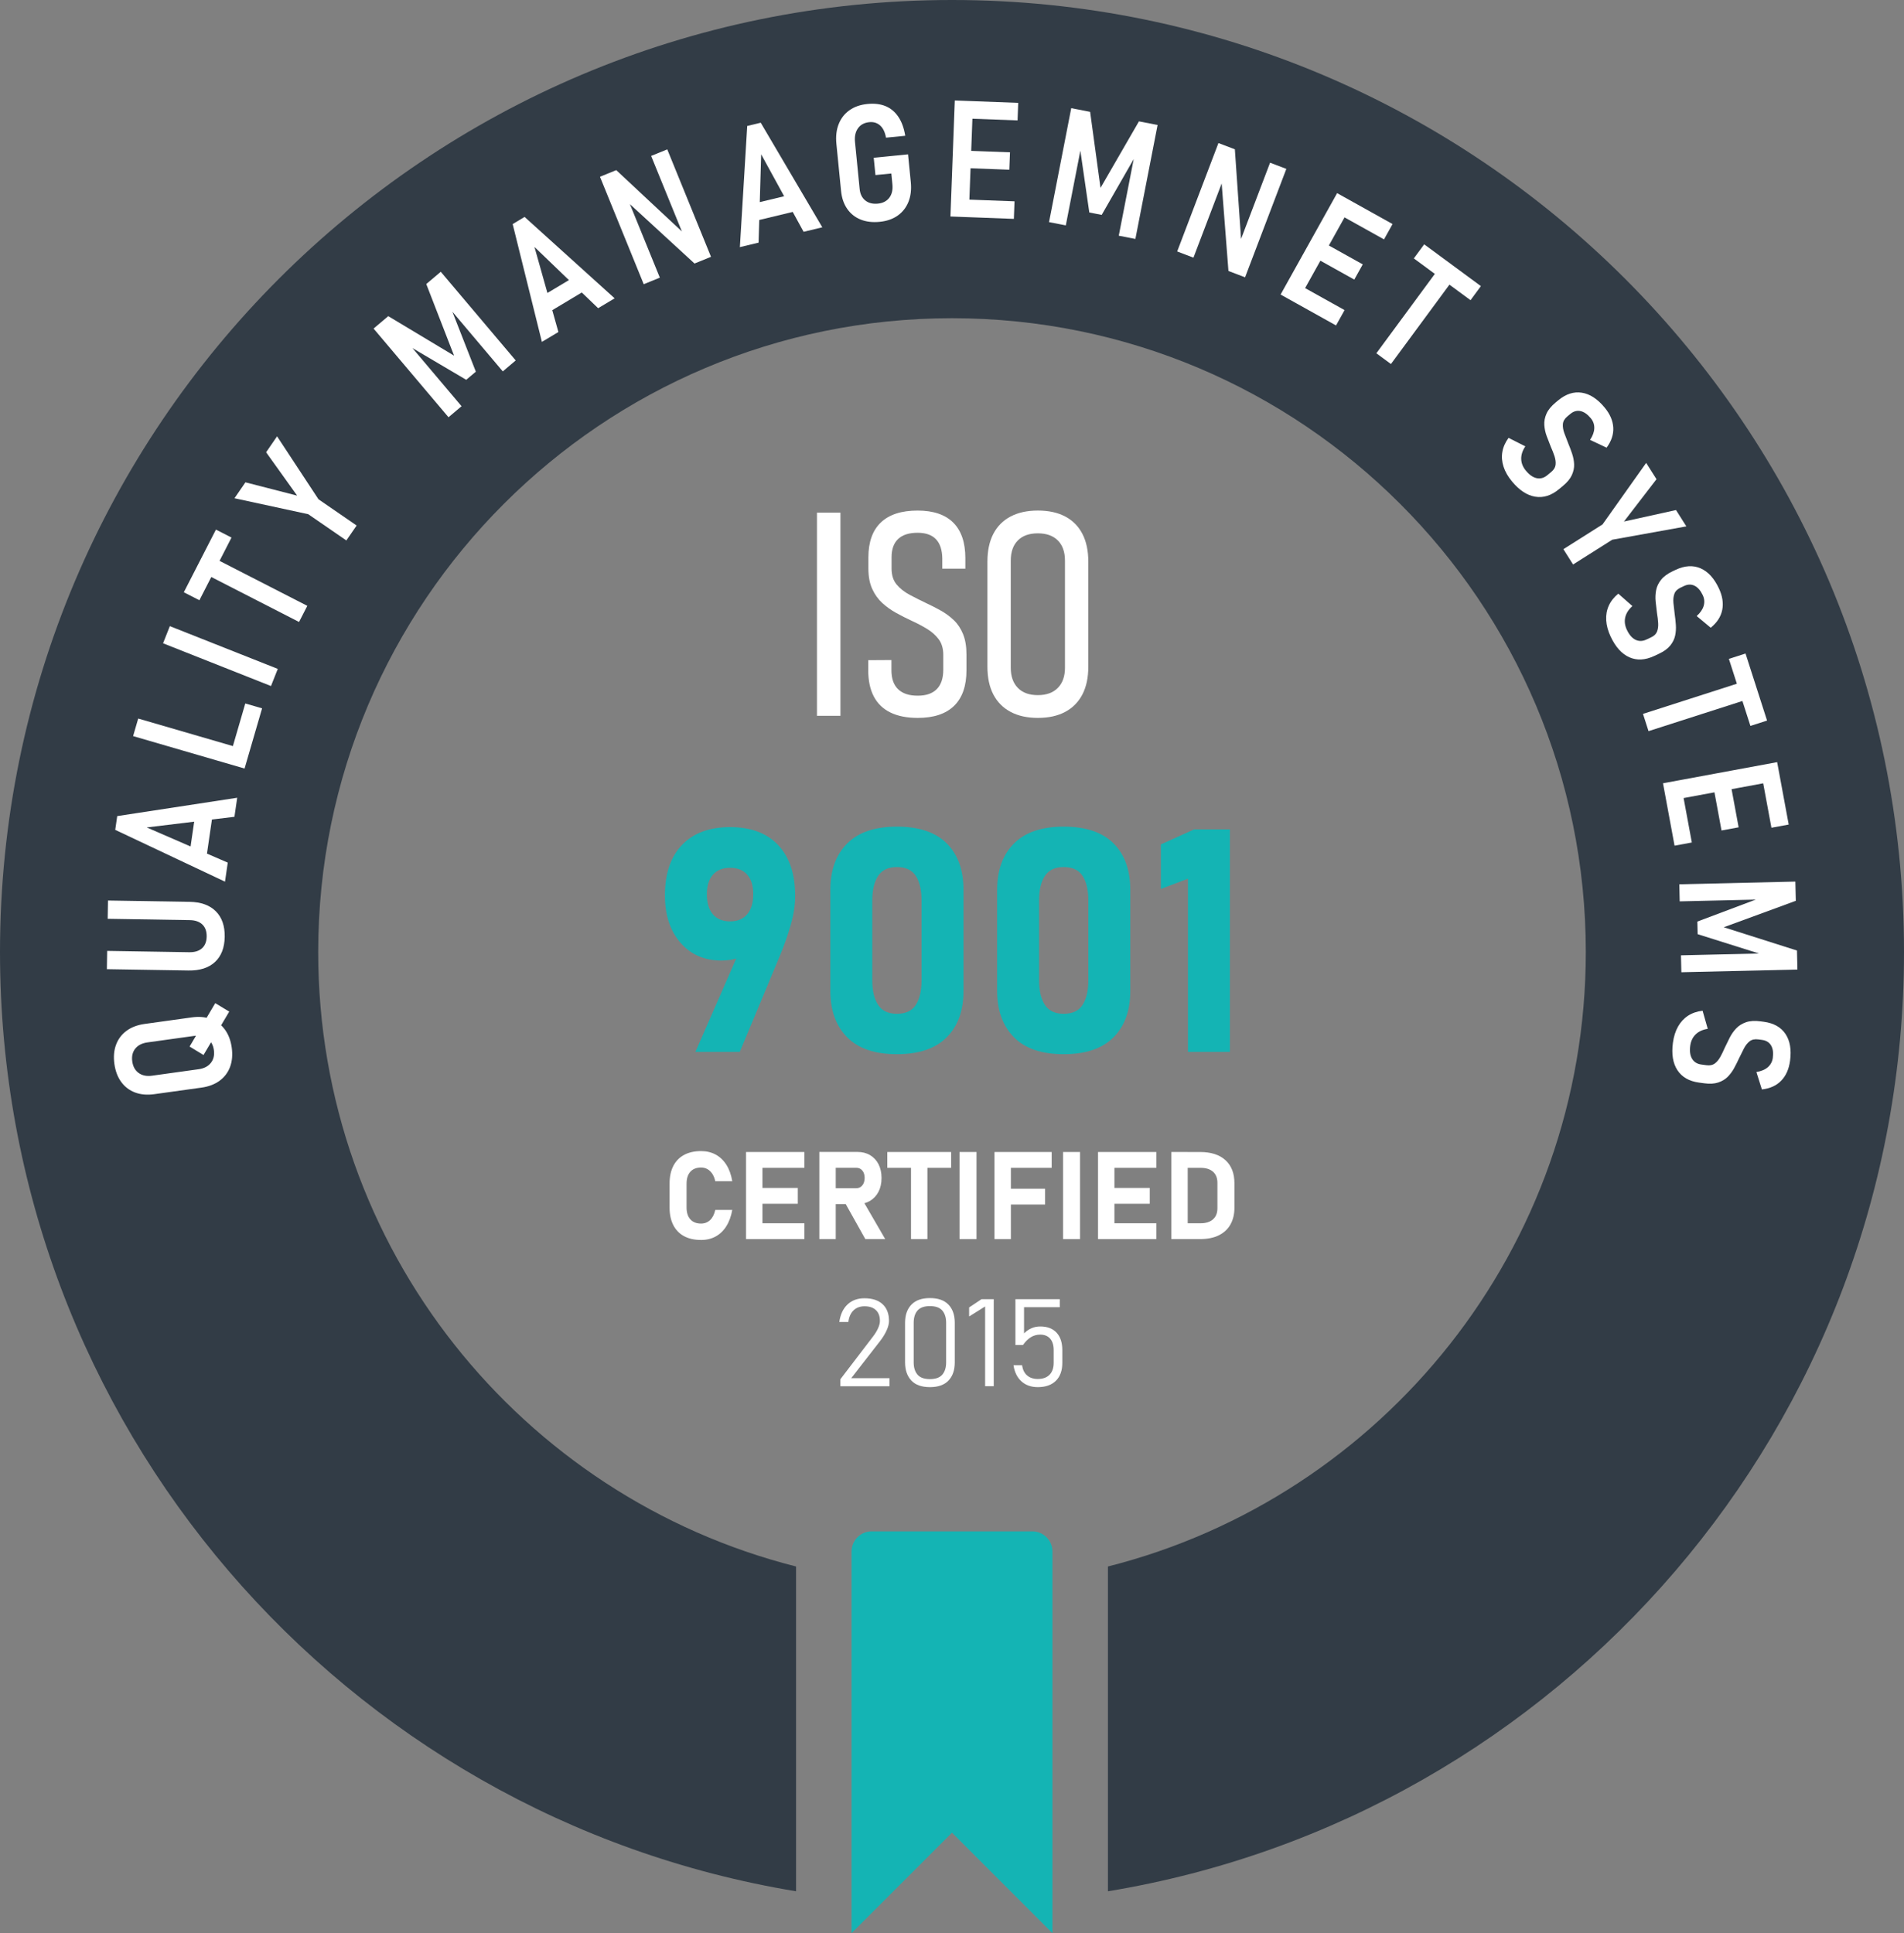 <?xml version="1.0" encoding="UTF-8"?>
<svg id="Layer_2" data-name="Layer 2" xmlns="http://www.w3.org/2000/svg" viewBox="0 0 279.467 283.734">
  <rect x="0" y="0" width="279.467" height="283.734" fill="#808080" stroke="none"/>
  <defs>
    <style>
      .cls-1 {
        fill: #14b4b4;
      }

      .cls-2 {
        fill: #fff;
      }

      .cls-3 {
        fill: #323c46;
      }

      .cls-4 {
        fill: none;
      }
    </style>
  </defs>
  <g id="Layer_1-2" data-name="Layer 1">
    <g>
      <path class="cls-1" d="M154.476,283.734v-56.022c0-1.624-1.327-2.949-2.949-2.949h-23.588c-1.622,0-2.949,1.325-2.949,2.949v56.022l14.743-14.743,14.743,14.743Z"/>
      <g>
        <rect class="cls-4" x="37.582" y="75.243" width="204.302" height="148.627"/>
        <path class="cls-2" d="M123.358,75.244v29.818h-3.445v-29.818h3.445Z"/>
        <path class="cls-2" d="M134.699,105.37c-1.586,0-2.919-.264-3.999-.79-1.08-.525-1.894-1.309-2.44-2.348s-.82-2.324-.82-3.855v-1.477l3.404-.021v1.415c-.014,1.258.308,2.208.964,2.851s1.62.964,2.892.964c1.23,0,2.163-.321,2.8-.964.635-.643.953-1.593.953-2.851v-2.174c0-.93-.223-1.691-.666-2.287-.445-.594-1.016-1.104-1.713-1.527s-1.449-.82-2.256-1.189c-.766-.355-1.521-.738-2.266-1.148-.746-.41-1.426-.896-2.041-1.456s-1.111-1.251-1.486-2.071c-.377-.82-.564-1.825-.564-3.015v-1.6c0-2.27.611-3.985,1.836-5.147,1.223-1.162,3.018-1.743,5.383-1.743,2.311,0,4.057.592,5.24,1.774,1.182,1.183,1.773,2.915,1.773,5.198v1.559h-3.384v-1.477c-.014-1.258-.321-2.204-.923-2.841-.602-.635-1.504-.953-2.707-.953-1.258,0-2.208.305-2.851.912-.643.609-.964,1.501-.964,2.677v1.661c0,.971.25,1.754.748,2.348.5.596,1.143,1.102,1.928,1.518.787.418,1.61.831,2.472,1.241.711.328,1.411.687,2.103,1.077.689.389,1.318.854,1.887,1.395.566.54,1.018,1.22,1.354,2.04.334.82.502,1.818.502,2.994v2.317c0,2.297-.605,4.037-1.814,5.219-1.211,1.184-2.991,1.774-5.343,1.774Z"/>
        <path class="cls-2" d="M152.336,105.37c-1.559,0-2.892-.294-3.999-.882s-1.951-1.438-2.533-2.553c-.58-1.114-.871-2.472-.871-4.071v-15.422c0-1.613.291-2.977.871-4.091.582-1.114,1.426-1.962,2.533-2.543s2.44-.872,3.999-.872c1.572,0,2.909.291,4.009.872,1.102.581,1.941,1.429,2.523,2.543.58,1.114.871,2.478.871,4.091v15.422c0,1.6-.291,2.957-.871,4.071-.582,1.114-1.422,1.965-2.523,2.553-1.1.588-2.437.882-4.009.882ZM152.336,102.028c1.258,0,2.235-.355,2.933-1.066s1.046-1.695,1.046-2.953v-15.709c0-1.285-.349-2.276-1.046-2.974s-1.675-1.046-2.933-1.046c-1.271,0-2.253.349-2.942,1.046-.691.697-1.036,1.688-1.036,2.974v15.709c0,1.258.345,2.242,1.036,2.953.689.711,1.671,1.066,2.942,1.066Z"/>
        <path class="cls-1" d="M102.067,154.393l7.098-16.217,1.101.809c-.39.704-.966,1.213-1.729,1.527s-1.647.472-2.65.472c-2.486,0-4.488-.872-6.008-2.616-1.521-1.745-2.28-4.062-2.28-6.952v-.022c0-3.175.835-5.634,2.505-7.379,1.669-1.744,4.023-2.616,7.063-2.616s5.391.88,7.053,2.64c1.662,1.759,2.493,4.248,2.493,7.468v.022c0,1.333-.221,2.759-.662,4.279-.442,1.52-.985,3.051-1.629,4.593l-5.84,13.993h-6.514ZM107.166,135.234c1.078,0,1.913-.349,2.505-1.044.591-.697.887-1.682.887-2.954v-.022c0-1.228-.296-2.175-.887-2.842-.592-.666-1.427-.999-2.505-.999-1.093,0-1.936.337-2.526,1.011-.592.674-.888,1.625-.888,2.853v.022c0,1.272.296,2.254.888,2.942.591.688,1.434,1.033,2.526,1.033Z"/>
        <path class="cls-1" d="M131.648,154.73c-3.249,0-5.69-.835-7.322-2.505-1.632-1.669-2.448-3.927-2.448-6.771v-14.847c0-2.89.823-5.158,2.471-6.806,1.646-1.647,4.08-2.471,7.3-2.471,3.234,0,5.671.82,7.312,2.459,1.639,1.641,2.459,3.912,2.459,6.817v14.847c0,2.89-.824,5.158-2.471,6.806-1.647,1.647-4.08,2.471-7.3,2.471ZM131.648,148.8c1.288,0,2.212-.438,2.774-1.313.561-.877.842-2.078.842-3.605v-11.702c0-1.542-.281-2.748-.842-3.616-.562-.868-1.486-1.303-2.774-1.303-1.272,0-2.194.435-2.763,1.303-.569.868-.854,2.074-.854,3.616v11.702c0,1.527.284,2.729.854,3.605.568.875,1.49,1.313,2.763,1.313Z"/>
        <path class="cls-1" d="M156.13,154.73c-3.249,0-5.69-.835-7.322-2.505-1.632-1.669-2.448-3.927-2.448-6.771v-14.847c0-2.89.823-5.158,2.471-6.806,1.646-1.647,4.08-2.471,7.3-2.471,3.234,0,5.671.82,7.312,2.459,1.639,1.641,2.459,3.912,2.459,6.817v14.847c0,2.89-.824,5.158-2.471,6.806-1.647,1.647-4.08,2.471-7.3,2.471ZM156.13,148.8c1.288,0,2.212-.438,2.774-1.313.561-.877.842-2.078.842-3.605v-11.702c0-1.542-.281-2.748-.842-3.616-.562-.868-1.486-1.303-2.774-1.303-1.272,0-2.194.435-2.763,1.303-.569.868-.854,2.074-.854,3.616v11.702c0,1.527.284,2.729.854,3.605.568.875,1.49,1.313,2.763,1.313Z"/>
        <path class="cls-1" d="M180.523,121.735v32.658h-6.154v-25.426l-3.976,1.505v-6.536l4.874-2.201h5.256Z"/>
        <path class="cls-2" d="M102.903,181.995c-.979,0-1.812-.186-2.5-.558-.689-.372-1.215-.914-1.578-1.627-.363-.711-.545-1.571-.545-2.579v-3.507c0-1.014.182-1.875.545-2.584s.889-1.251,1.578-1.626c.688-.375,1.521-.562,2.5-.562.809,0,1.527.173,2.158.519.629.346,1.15.847,1.564,1.503.412.656.698,1.453.856,2.391h-2.496c-.094-.428-.239-.789-.435-1.085-.197-.296-.434-.523-.713-.682-.277-.158-.59-.237-.936-.237-.674,0-1.197.206-1.568.62-.373.412-.559.994-.559,1.744v3.507c0,.75.186,1.33.559,1.74.371.41.895.615,1.568.615.527,0,.973-.174,1.336-.522s.612-.843.747-1.481h2.496c-.164.932-.452,1.728-.866,2.386-.412.66-.933,1.162-1.56,1.508s-1.345.519-2.153.519Z"/>
        <path class="cls-2" d="M109.504,181.864v-12.779h2.408v12.779h-2.408ZM110.374,171.405v-2.32h7.69v2.32h-7.69ZM110.374,176.678v-2.32h6.724v2.32h-6.724ZM110.374,181.864v-2.32h7.69v2.32h-7.69Z"/>
        <path class="cls-2" d="M120.261,181.864v-12.788h2.408v12.788h-2.408ZM121.219,176.722v-2.32h4.447c.375,0,.676-.138.9-.413.227-.275.342-.639.348-1.09,0-.451-.113-.814-.338-1.09-.227-.275-.529-.413-.91-.413h-4.447v-2.32h4.641c.709,0,1.328.158,1.859.475.529.316.941.762,1.234,1.336s.439,1.245.439,2.013-.148,1.438-.443,2.013c-.297.574-.708,1.02-1.235,1.336s-1.146.475-1.854.475h-4.641ZM127.011,181.864l-3.103-5.537,2.575-.404,3.445,5.941h-2.918Z"/>
        <path class="cls-2" d="M130.237,171.405v-2.32h9.369v2.32h-9.369ZM133.717,181.864v-11.733h2.408v11.733h-2.408Z"/>
        <path class="cls-2" d="M143.333,169.084v12.779h-2.496v-12.779h2.496Z"/>
        <path class="cls-2" d="M145.969,181.864v-12.779h2.408v12.779h-2.408ZM146.848,171.405v-2.32h7.515v2.32h-7.515ZM146.848,176.792v-2.32h6.548v2.32h-6.548Z"/>
        <path class="cls-2" d="M158.529,169.084v12.779h-2.496v-12.779h2.496Z"/>
        <path class="cls-2" d="M161.166,181.864v-12.779h2.408v12.779h-2.408ZM162.036,171.405v-2.32h7.69v2.32h-7.69ZM162.036,176.678v-2.32h6.724v2.32h-6.724ZM162.036,181.864v-2.32h7.69v2.32h-7.69Z"/>
        <path class="cls-2" d="M171.923,181.864v-12.779h2.408v12.779h-2.408ZM173.136,181.864v-2.32h3.067c.791,0,1.403-.191,1.837-.576.434-.383.65-.921.65-1.612v-3.762c0-.697-.217-1.236-.65-1.617s-1.046-.571-1.837-.571h-3.067v-2.32h3.015c1.605,0,2.846.4,3.723,1.199.875.801,1.313,1.927,1.313,3.38v3.621c0,.908-.188,1.707-.562,2.396s-.937,1.225-1.683,1.607c-.748.385-1.681.576-2.8.576h-3.006Z"/>
        <path class="cls-2" d="M123.351,203.463v-1.028l4.808-6.293c.316-.416.561-.82.734-1.213.172-.393.259-.741.259-1.046v-.018c0-.68-.196-1.205-.589-1.578-.393-.371-.946-.558-1.661-.558-.668,0-1.208.199-1.622.598-.412.398-.666.964-.76,1.696v.009h-1.327v-.009c.158-1.102.56-1.955,1.204-2.562.645-.605,1.474-.909,2.487-.909,1.148,0,2.036.29,2.663.87s.94,1.4.94,2.461v.009c0,.398-.116.855-.347,1.371-.232.516-.556,1.043-.972,1.582l-4.228,5.44h5.616v1.178h-7.207Z"/>
        <path class="cls-2" d="M136.491,203.595c-1.219,0-2.131-.326-2.738-.979-.605-.653-.909-1.537-.909-2.65v-5.81c0-1.131.308-2.019.923-2.663s1.523-.967,2.725-.967c1.207,0,2.117.32,2.729.963.613.641.919,1.53.919,2.667v5.81c0,1.131-.306,2.019-.919,2.663-.611.645-1.521.967-2.729.967ZM136.491,202.417c.838,0,1.444-.218,1.819-.655.375-.436.562-1.035.562-1.797v-5.81c0-.768-.188-1.368-.562-1.802s-.981-.65-1.819-.65-1.444.217-1.819.65-.562,1.034-.562,1.802v5.81c0,.762.188,1.361.562,1.797.375.438.981.655,1.819.655Z"/>
        <path class="cls-2" d="M145.86,190.684v12.779h-1.266v-11.707l-2.347,1.468v-1.327l1.819-1.213h1.793Z"/>
        <path class="cls-2" d="M152.329,203.595c-.973,0-1.771-.279-2.395-.839-.625-.56-1.016-1.35-1.174-2.369v-.009h1.266v.009c.082.639.324,1.134.725,1.485.402.352.928.527,1.578.527.738,0,1.311-.206,1.719-.62.406-.412.61-.997.61-1.753v-1.863c0-.727-.173-1.288-.519-1.683-.346-.396-.832-.594-1.459-.594-.516,0-.982.134-1.402.4-.418.267-.795.643-1.129,1.129h-1.107v-6.732h6.513v1.178h-5.247v3.841c.328-.322.688-.571,1.081-.747s.826-.264,1.301-.264c1.031,0,1.828.303,2.391.91.562.605.844,1.46.844,2.562v1.863c0,1.131-.313,2.009-.94,2.632-.627.625-1.512.937-2.654.937Z"/>
      </g>
      <path class="cls-3" d="M139.734,0C62.561,0,0,62.561,0,139.734c0,69.376,50.562,126.933,116.844,137.857v-47.67c-40.309-10.199-70.138-46.708-70.138-90.187,0-51.378,41.65-93.028,93.028-93.028s93.028,41.65,93.028,93.028c0,43.479-29.829,79.988-70.139,90.187v47.67c66.282-10.924,116.844-68.481,116.844-137.857C279.467,62.561,216.906,0,139.734,0Z"/>
      <g>
        <circle class="cls-4" cx="139.734" cy="138.795" r="115.454"/>
        <path class="cls-2" d="M34.014,153.762c.146,1.053.064,1.995-.245,2.827s-.823,1.511-1.538,2.036c-.717.525-1.6.861-2.652,1.008l-6.918.962c-1.061.147-2.004.066-2.832-.244s-1.506-.824-2.031-1.54c-.525-.715-.861-1.6-1.008-2.651-.146-1.053-.064-1.995.246-2.827s.821-1.51,1.533-2.035c.711-.525,1.598-.861,2.658-1.009l6.917-.962c1.053-.146,1.995-.065,2.827.245s1.51.823,2.035,1.539.861,1.6,1.008,2.651ZM31.391,154.127c-.105-.758-.42-1.321-.945-1.69-.523-.368-1.181-.498-1.971-.389l-6.836.951c-.789.11-1.384.414-1.784.911-.399.497-.548,1.125-.442,1.884.105.75.418,1.314.939,1.691.522.377,1.178.511,1.967.4l6.837-.951c.789-.109,1.386-.417,1.788-.923s.553-1.134.447-1.885ZM33.646,148.478l-3.775,6.37-2.042-1.242,3.764-6.368,2.054,1.24Z"/>
        <path class="cls-2" d="M32.983,137.503c-.026,1.602-.502,2.832-1.426,3.692-.924.859-2.223,1.276-3.895,1.249l-11.975-.194.044-2.683,12.046.195c.804.013,1.428-.181,1.872-.579.444-.399.673-.974.685-1.724.012-.758-.197-1.346-.628-1.763s-1.048-.632-1.853-.646l-12.046-.195.044-2.683,11.975.194c1.672.026,2.955.489,3.852,1.387.896.897,1.33,2.146,1.305,3.748Z"/>
        <path class="cls-2" d="M33.024,129.405l-16.111-7.603.293-2.019,17.611-2.694-.406,2.795-12.875,1.561,11.895,5.166-.406,2.794ZM30.255,126.136l-2.505-.364.994-6.831,2.505.365-.994,6.83Z"/>
        <path class="cls-2" d="M35.897,112.801l-16.361-4.76.75-2.577,16.361,4.76-.75,2.577ZM36.247,111.597l-2.463-.717,2.219-7.629,2.465.717-2.221,7.629Z"/>
        <path class="cls-2" d="M24.93,91.901l15.842,6.275-.996,2.517-15.842-6.274.996-2.518Z"/>
        <path class="cls-2" d="M29.266,88.1l-2.285-1.171,4.715-9.198,2.283,1.17-4.713,9.199ZM43.893,91.289l-13.912-7.129,1.213-2.368,13.912,7.13-1.213,2.367Z"/>
        <path class="cls-2" d="M40.669,64.046l6.078,9.234,5.599,3.854-1.508,2.19-5.599-3.853-10.822-2.342,1.607-2.336,7.59,1.952-4.554-6.363,1.608-2.337Z"/>
        <path class="cls-2" d="M66.648,52.203l-4.081-10.513,2.131-1.801,10.996,13.016-1.896,1.604-8.191-9.694.609.467,3.628,9.27-1.414,1.194-8.382-4.945-.492-.873,8.19,9.694-1.915,1.619-10.998-13.016,2.158-1.822,9.657,5.801Z"/>
        <path class="cls-2" d="M79.539,50.18l-4.29-17.292,1.749-1.048,13.218,11.945-2.423,1.451-9.346-8.991,3.515,12.483-2.423,1.451ZM80.322,45.968l-1.3-2.172,5.921-3.546,1.301,2.171-5.922,3.547Z"/>
        <path class="cls-2" d="M94.485,41.714l-6.422-15.77,2.389-.973,10.188,9.517-.165.434-4.901-12.036,2.366-.963,6.422,15.77-2.42.985-10.01-9.197.154-.43,4.766,11.7-2.367.963Z"/>
        <path class="cls-2" d="M108.598,36.271l1.078-17.783,1.982-.477,9.04,15.352-2.745.66-6.229-11.375-.38,12.964-2.746.659ZM110.606,32.487l-.592-2.462,6.711-1.612.592,2.461-6.711,1.613Z"/>
        <path class="cls-2" d="M128.244,23.152l5.038-.498.404,4.081c.107,1.089-.008,2.052-.344,2.891-.338.838-.863,1.51-1.579,2.017-.716.506-1.598.812-2.647.915-1.057.104-1.993-.009-2.807-.34-.814-.332-1.469-.855-1.963-1.572-.496-.717-.794-1.592-.896-2.626l-.684-6.903c-.109-1.104.005-2.077.342-2.919.336-.842.864-1.517,1.584-2.023.719-.507,1.6-.812,2.641-.915,1.02-.101,1.907.008,2.664.325.758.317,1.381.841,1.869,1.569.488.729.823,1.654,1.005,2.774l-2.822.279c-.152-.825-.445-1.426-.879-1.804-.435-.377-.958-.535-1.572-.474-.73.072-1.284.37-1.66.894-.376.524-.522,1.198-.441,2.022l.683,6.904c.072.73.348,1.288.826,1.673.477.384,1.093.539,1.848.465.73-.072,1.289-.359,1.675-.861.386-.501.538-1.164.456-1.988l-.155-1.574-2.332.231-.252-2.543Z"/>
        <path class="cls-2" d="M139.505,31.776l.638-17.027,2.682.101-.638,17.027-2.682-.101ZM140.7,31.821l.096-2.576,8.115.304-.096,2.576-8.115-.304ZM140.967,24.642l.096-2.553,7.18.269-.096,2.553-7.18-.269ZM141.24,17.369l.097-2.576,8.115.304-.096,2.576-8.116-.304Z"/>
        <path class="cls-2" d="M161.532,27.579l5.641-9.766,2.737.533-3.259,16.725-2.439-.475,2.428-12.457.018.768-4.953,8.634-1.818-.354-1.394-9.632.372-.931-2.428,12.457-2.461-.479,3.259-16.725,2.772.54,1.525,11.162Z"/>
        <path class="cls-2" d="M172.784,36.91l6.058-15.913,2.409.917.963,13.908-.416.205,4.623-12.146,2.387.908-6.057,15.914-2.441-.93-1.049-13.553.405-.209-4.493,11.807-2.389-.909Z"/>
        <path class="cls-2" d="M187.964,43.23l8.297-14.882,2.344,1.307-8.297,14.883-2.344-1.308ZM189.007,43.812l1.255-2.251,7.094,3.954-1.256,2.252-7.093-3.955ZM192.505,37.538l1.244-2.231,6.274,3.498-1.244,2.231-6.274-3.498ZM196.049,31.182l1.256-2.252,7.093,3.955-1.255,2.251-7.094-3.954Z"/>
        <path class="cls-2" d="M202.02,51.853l9.273-12.586,2.142,1.578-9.273,12.585-2.142-1.577ZM207.52,37.928l1.522-2.066,8.321,6.132-1.522,2.065-8.321-6.131Z"/>
        <path class="cls-2" d="M221.922,70.655c-.589-.71-1.001-1.432-1.237-2.164-.237-.732-.294-1.453-.172-2.163s.425-1.397.909-2.062l2.463,1.246c-.42.632-.621,1.253-.604,1.862.019.608.246,1.178.686,1.708.518.625,1.051.993,1.598,1.103.548.109,1.059-.032,1.534-.426l.587-.486c.385-.319.598-.671.64-1.055.042-.385-.01-.799-.153-1.242-.145-.443-.324-.906-.541-1.387-.207-.508-.41-1.032-.609-1.572s-.315-1.085-.35-1.635c-.035-.55.071-1.104.318-1.664.246-.56.701-1.113,1.362-1.661l.353-.292c1.131-.937,2.288-1.312,3.473-1.126,1.184.186,2.299.91,3.345,2.174.788.95,1.21,1.93,1.269,2.937s-.27,1.993-.98,2.958l-2.424-1.143c.401-.606.607-1.181.62-1.724.012-.542-.159-1.027-.513-1.454-.488-.59-.994-.939-1.516-1.05-.523-.109-1.019.029-1.488.418l-.424.352c-.409.339-.632.714-.668,1.123-.035.41.033.854.205,1.33.171.477.363.978.574,1.503.209.496.399,1.003.573,1.519.173.516.272,1.035.295,1.559s-.088,1.055-.333,1.592c-.244.537-.68,1.065-1.305,1.584l-.587.485c-1.125.933-2.287,1.299-3.486,1.101-1.199-.199-2.337-.947-3.413-2.247Z"/>
        <path class="cls-2" d="M247.519,77.259l-10.88,1.96-5.744,3.634-1.422-2.248,5.744-3.634,6.406-9.031,1.516,2.396-4.777,6.212,7.641-1.687,1.517,2.397Z"/>
        <path class="cls-2" d="M236.411,93.443c-.392-.834-.609-1.636-.654-2.404-.046-.768.08-1.48.376-2.137.296-.657.762-1.246,1.397-1.769l2.071,1.824c-.565.507-.915,1.058-1.051,1.651s-.058,1.202.234,1.825c.345.735.769,1.225,1.271,1.469.502.243,1.033.233,1.592-.028l.689-.323c.453-.212.748-.499.885-.861.137-.361.191-.775.162-1.24-.028-.466-.086-.958-.175-1.478-.073-.544-.14-1.103-.196-1.675-.057-.573-.033-1.13.071-1.671s.347-1.051.726-1.53c.379-.48.957-.902,1.736-1.268l.413-.193c1.33-.624,2.544-.697,3.644-.22,1.1.477,1.998,1.458,2.693,2.943.524,1.117.688,2.171.492,3.16s-.76,1.862-1.691,2.618l-2.059-1.714c.539-.486.883-.99,1.031-1.513s.104-1.034-.131-1.537c-.326-.693-.727-1.158-1.205-1.396s-.993-.228-1.545.031l-.498.234c-.481.226-.791.532-.928.92-.138.388-.184.834-.137,1.339.047.504.107,1.037.18,1.598.078.533.136,1.071.174,1.614.039.543.004,1.07-.105,1.583-.108.513-.35.999-.721,1.458s-.925.86-1.66,1.205l-.689.323c-1.324.62-2.541.684-3.652.191-1.11-.493-2.024-1.504-2.74-3.032Z"/>
        <path class="cls-2" d="M241.156,104.781l14.884-4.781.813,2.533-14.884,4.781-.813-2.533ZM253.763,96.706l2.443-.785,3.161,9.841-2.443.784-3.161-9.84Z"/>
        <path class="cls-2" d="M244.094,114.964l16.754-3.102.488,2.639-16.754,3.102-.488-2.639ZM244.311,116.139l2.535-.469,1.479,7.985-2.535.469-1.479-7.985ZM251.375,114.831l2.513-.465,1.307,7.063-2.512.465-1.308-7.063ZM258.53,113.507l2.535-.47,1.479,7.985-2.535.47-1.479-7.985Z"/>
        <path class="cls-2" d="M253.01,136.097l10.748,3.418.064,2.789-17.034.397-.058-2.483,12.688-.297-.746.182-9.494-2.99-.043-1.851,9.109-3.425.988.164-12.688.297-.059-2.507,17.034-.398.066,2.823-10.577,3.881Z"/>
        <path class="cls-2" d="M245.549,153.05c.123-.914.373-1.706.751-2.377.378-.67.868-1.201,1.474-1.593.604-.392,1.314-.636,2.131-.73l.756,2.655c-.75.12-1.342.394-1.777.819-.436.427-.699.98-.791,1.661-.108.806-.018,1.446.273,1.923s.742.756,1.354.838l.756.102c.494.066.898-.015,1.209-.245s.58-.549.809-.956c.228-.406.445-.853.652-1.337.232-.497.479-1.002.741-1.515.262-.513.583-.968.964-1.366.381-.397.86-.696,1.438-.895.579-.198,1.294-.24,2.146-.125l.453.061c1.455.195,2.516.791,3.183,1.787.666.996.89,2.308.672,3.934-.165,1.223-.597,2.197-1.298,2.923-.7.726-1.646,1.154-2.838,1.286l-.805-2.556c.718-.116,1.279-.354,1.687-.713.407-.359.647-.814.722-1.364.102-.759.016-1.367-.258-1.825-.273-.459-.712-.729-1.316-.81l-.545-.073c-.527-.071-.953.02-1.279.271-.324.252-.604.603-.838,1.052-.234.449-.473.93-.715,1.441-.223.49-.465.974-.727,1.451s-.576.902-.945,1.274-.834.65-1.395.835c-.562.186-1.244.224-2.05.115l-.755-.102c-1.448-.194-2.506-.8-3.174-1.815-.667-1.016-.889-2.36-.664-4.032Z"/>
      </g>
    </g>
  </g>
</svg>